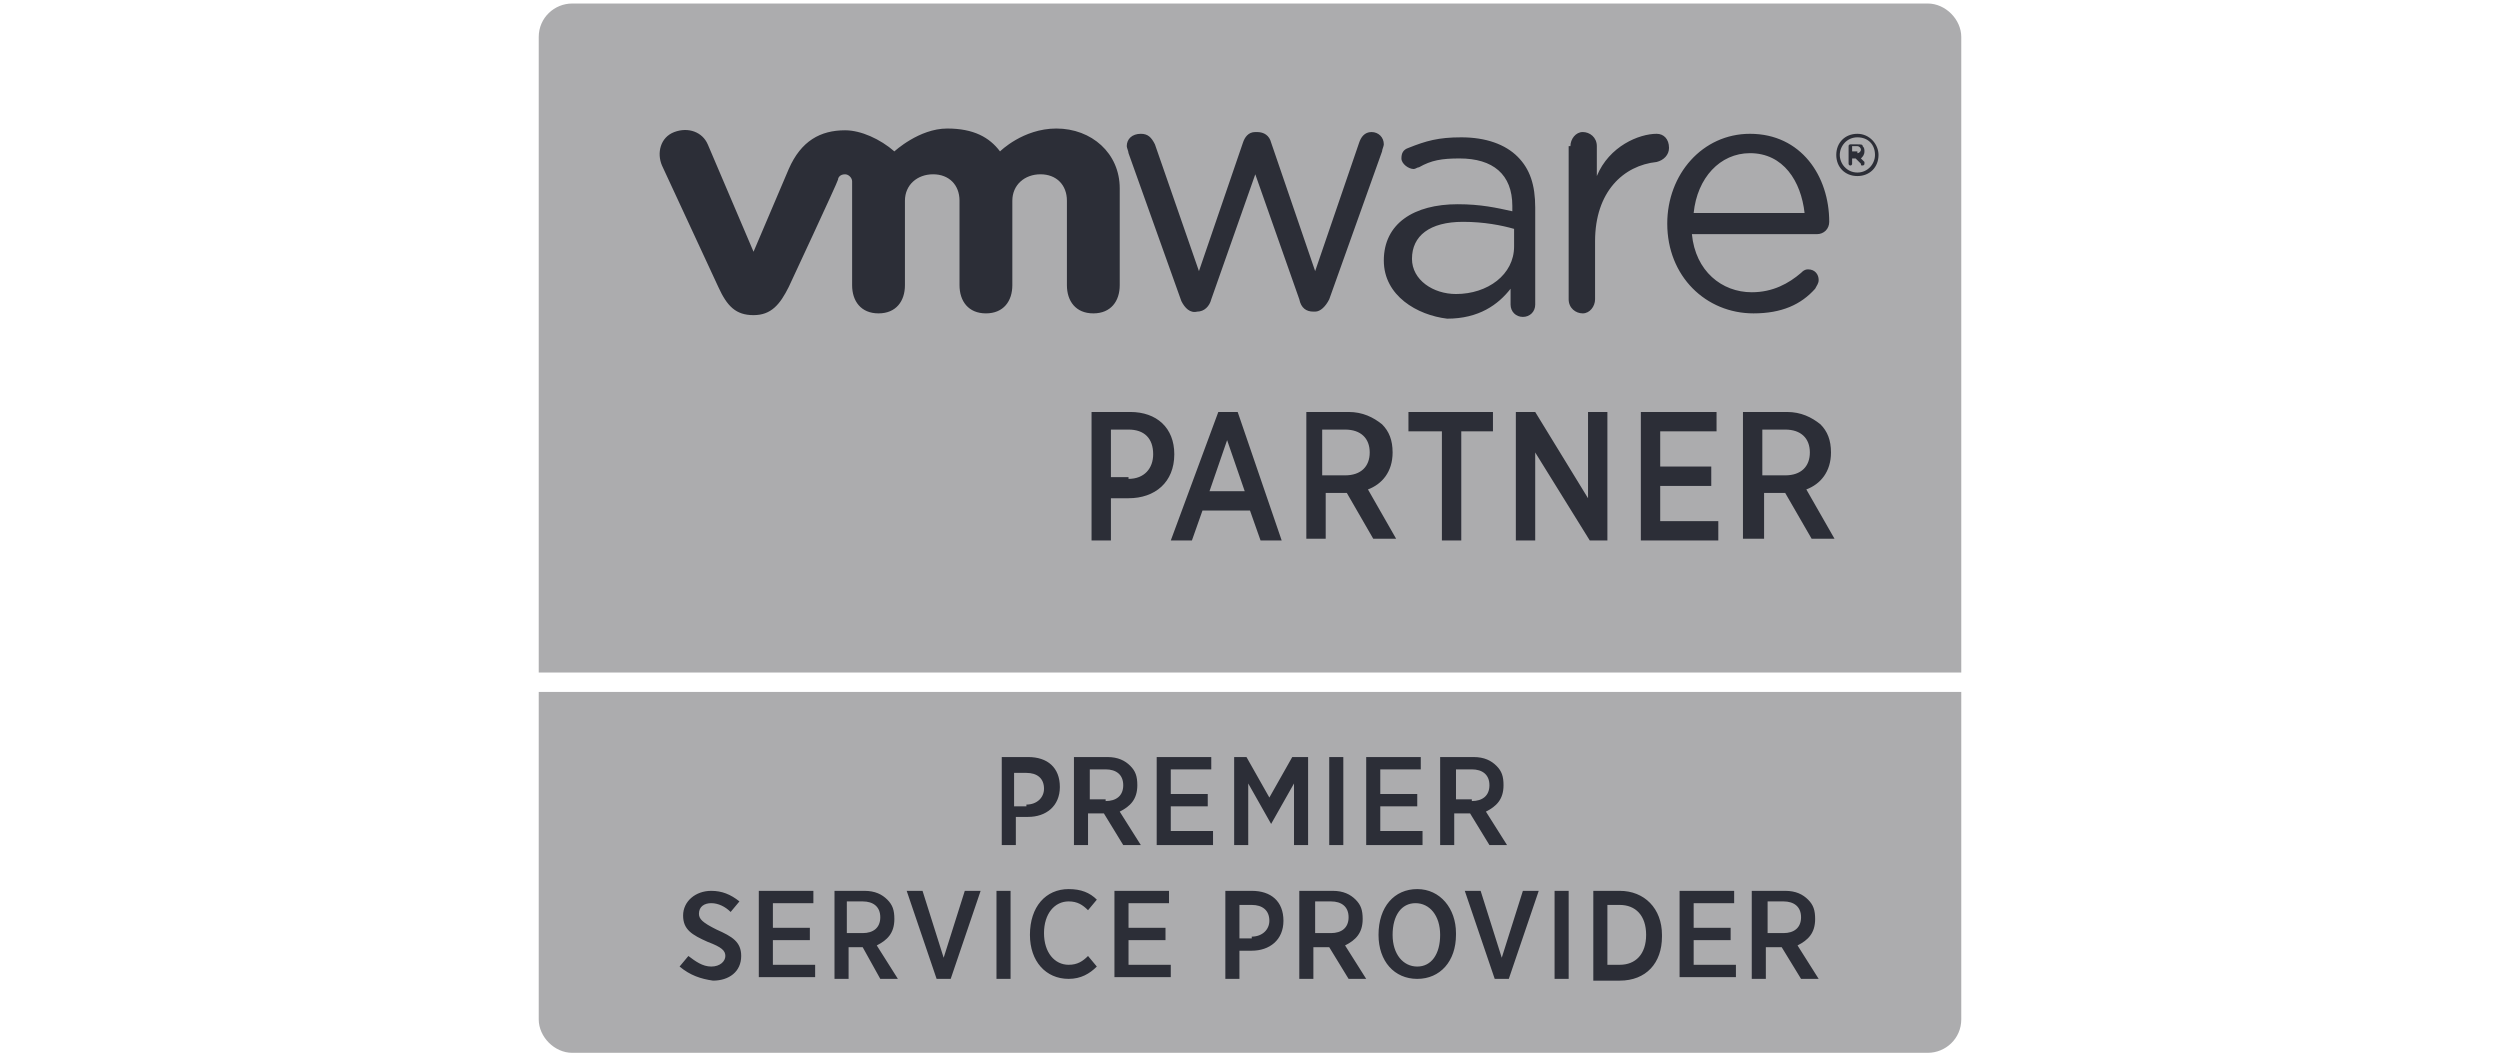 <svg xmlns="http://www.w3.org/2000/svg" viewBox="0 0 142 60" enable-background="new 0 0 142 60"><g><path fill="#ACACAE" d="M109.5.2h-77c-1 0-1.9.8-1.9 1.9v36.1h80.8V2.1c0-1-.9-1.9-1.9-1.9zM32.5 59.8h77c1 0 1.9-.8 1.9-1.9V39.3H30.6v18.6c0 1 .9 1.9 1.9 1.9z"/><g fill="#2C2E37"><path d="M67.1 17.1l-3-8.4c0-.1-.1-.3-.1-.4 0-.4.3-.7.8-.7.4 0 .6.2.8.6l2.5 7.2 2.5-7.3c.1-.3.3-.6.7-.6h.1c.4 0 .7.2.8.6l2.5 7.3 2.5-7.3c.1-.3.3-.6.7-.6s.7.3.7.7c0 .1-.1.3-.1.4l-3 8.4c-.2.4-.5.7-.8.7h-.1c-.4 0-.7-.2-.8-.7l-2.5-7.1-2.5 7.1c-.1.4-.4.7-.8.7-.4.1-.7-.2-.9-.6"/><path d="M89.2 8.3c0-.4.3-.8.7-.8s.8.3.8.8V10c.7-1.7 2.4-2.4 3.4-2.4.4 0 .7.3.7.8 0 .4-.3.7-.7.8-1.9.2-3.5 1.7-3.5 4.5V17c0 .4-.3.8-.7.8s-.8-.3-.8-.8V8.3zM102.5 12.1c-.2-1.8-1.2-3.4-3.1-3.4-1.7 0-3 1.4-3.2 3.4h6.3zm-2.9 5.7c-2.7 0-4.9-2.1-4.9-5.1 0-2.8 2-5.1 4.7-5.1 2.9 0 4.5 2.4 4.5 5 0 .4-.3.7-.7.7h-7.1c.2 2.1 1.7 3.3 3.4 3.3 1.2 0 2.1-.5 2.8-1.1.1-.1.2-.2.4-.2.4 0 .6.3.6.6 0 .2-.1.3-.2.5-.8.9-1.9 1.4-3.5 1.4M86 14v-1c-.7-.2-1.7-.4-2.9-.4-1.9 0-2.9.8-2.9 2.1 0 1.2 1.2 2 2.5 2 1.8 0 3.3-1.1 3.3-2.7m-7.4.8c0-2.1 1.7-3.2 4.2-3.2 1.3 0 2.2.2 3.1.4v-.3c0-1.8-1.1-2.7-3-2.7-1 0-1.6.1-2.3.5-.1 0-.2.1-.3.1-.3 0-.7-.3-.7-.6s.1-.5.4-.6c1-.4 1.7-.6 3-.6 1.4 0 2.5.4 3.2 1.1s1 1.6 1 2.9v5.5c0 .4-.3.7-.7.7s-.7-.3-.7-.7v-.9c-.7.9-1.8 1.7-3.6 1.7-1.7-.2-3.6-1.3-3.6-3.3"/><path d="M40.2 8.2c-.3-.7-1.1-1-1.9-.7s-1 1.2-.7 1.9l3.2 6.9c.5 1.1 1 1.6 2 1.6s1.5-.6 2-1.6c0 0 2.8-6 2.8-6.1s.1-.3.4-.3c.2 0 .4.2.4.4v5.9c0 .9.5 1.6 1.5 1.6s1.5-.7 1.5-1.6v-4.8c0-.9.7-1.5 1.6-1.5s1.5.6 1.5 1.5v4.8c0 .9.5 1.6 1.5 1.6s1.5-.7 1.5-1.6v-4.8c0-.9.7-1.5 1.6-1.5s1.5.6 1.5 1.5v4.8c0 .9.5 1.6 1.5 1.6s1.5-.7 1.5-1.6v-5.5c0-2-1.6-3.4-3.6-3.4-1.9 0-3.2 1.3-3.2 1.3-.6-.8-1.5-1.3-3-1.3-1.6 0-3 1.3-3 1.3-.8-.7-1.9-1.2-2.8-1.2-1.4 0-2.5.6-3.2 2.2l-2 4.7-2.6-6.1zM106.5 8.8c0-.6-.4-1-1-1s-1 .5-1 1 .4 1 1 1 1-.5 1-1m-2.2 0c0-.7.5-1.2 1.2-1.2s1.2.6 1.2 1.2c0 .7-.5 1.2-1.2 1.2s-1.2-.5-1.2-1.2"/><path d="M105.5 8.7c.1 0 .2-.1.2-.2s-.1-.2-.2-.2h-.3v.3h.3zm-.5-.4c0-.1.1-.1.1-.1h.4c.2 0 .3 0 .3.1.1.1.1.2.1.3 0 .2-.1.3-.2.4l.2.2v.1c0 .1-.1.1-.1.1-.1 0-.1 0-.1-.1l-.3-.3h-.2v.3c0 .1-.1.1-.1.1-.1 0-.1-.1-.1-.1v-1z"/></g><g fill="#2C2E37"><path d="M62 23.4h2.2c1.5 0 2.5.9 2.5 2.4 0 1.6-1.1 2.5-2.6 2.5h-1v2.4H62v-7.3zm2.1 3.8c.9 0 1.4-.6 1.4-1.4 0-.9-.5-1.4-1.4-1.4h-1v2.7h1zM69.2 23.4h1.1l2.5 7.3h-1.2L71 29h-2.7l-.6 1.7h-1.2l2.7-7.3zm1.5 4.5l-1-2.9-1 2.9h2zM74.1 23.4h2.5c.8 0 1.4.3 1.9.7.4.4.6.9.6 1.6 0 1.1-.6 1.8-1.4 2.1l1.6 2.8H78L76.5 28H75.3v2.6h-1.1v-7.2zm2.3 3.6c.9 0 1.4-.5 1.4-1.3s-.5-1.3-1.4-1.3h-1.3V27h1.3zM81.8 24.5H80v-1.1h4.8v1.1H83v6.2h-1.1v-6.2zM86.1 23.4h1.1l3 4.9v-4.9h1.1v7.3h-1l-3.1-5v5h-1.1v-7.3zM93.1 23.4h4.4v1.1h-3.2v2h2.9v1.1h-2.9v2h3.3v1.1h-4.4v-7.3zM99 23.4h2.5c.8 0 1.4.3 1.9.7.4.4.6.9.6 1.6 0 1.1-.6 1.8-1.4 2.1l1.6 2.8h-1.3l-1.5-2.6H100.2v2.6H99v-7.2zm2.4 3.6c.9 0 1.4-.5 1.4-1.3s-.5-1.3-1.4-1.3h-1.3V27h1.3z"/></g><g fill="#2C2E37"><path d="M56.8 43h1.6c1.1 0 1.8.6 1.8 1.7s-.8 1.7-1.8 1.7h-.7V48h-.8v-5zm1.5 2.7c.6 0 1-.4 1-.9 0-.6-.4-.9-1-.9h-.7v1.9h.7zM61.1 43h1.8c.6 0 1 .2 1.3.5s.4.6.4 1.1c0 .8-.4 1.2-1 1.5l1.2 1.9h-1l-1.1-1.8h-.9V48H61v-5zm1.7 2.5c.6 0 1-.3 1-.9s-.4-.9-1-.9h-.9v1.7h.9zM65.7 43h3.1v.7h-2.3v1.4h2.1v.7h-2.1v1.4h2.4v.8h-3.2v-5zM69.9 43h.9l1.3 2.3 1.3-2.3h.9v5h-.8v-3.5l-1.3 2.3-1.3-2.3V48h-.8v-5zM75.5 43h.8v5h-.8v-5zM77.6 43h3.1v.7h-2.3v1.4h2.1v.7h-2.1v1.4h2.4v.8h-3.2v-5zM81.9 43h1.8c.6 0 1 .2 1.3.5s.4.6.4 1.1c0 .8-.4 1.2-1 1.5l1.2 1.9h-1l-1.1-1.8h-.9V48h-.8v-5zm1.7 2.5c.6 0 1-.3 1-.9s-.4-.9-1-.9h-.9v1.7h.9zM38.6 54.9l.5-.6c.4.3.8.6 1.3.6s.8-.3.8-.6-.2-.5-1-.8c-.9-.4-1.4-.7-1.4-1.5s.7-1.4 1.6-1.4c.6 0 1.1.2 1.6.6l-.5.6c-.3-.3-.7-.5-1.1-.5s-.7.2-.7.6c0 .3.2.5 1 .9.9.4 1.4.7 1.4 1.5 0 .9-.7 1.4-1.6 1.4-.7-.1-1.3-.3-1.9-.8zM43.1 50.6h3.1v.7h-2.3v1.4H46v.7h-2.1v1.4h2.4v.7h-3.2v-4.9zM47.3 50.6h1.8c.6 0 1 .2 1.3.5s.4.6.4 1.1c0 .8-.4 1.2-1 1.5l1.2 1.9h-1l-1-1.8h-.8v1.8h-.8v-5zM49 53c.6 0 1-.3 1-.9s-.4-.9-1-.9h-.9V53h.9zM51.5 50.6h.9l1.2 3.8 1.2-3.8h.9l-1.7 5h-.8l-1.7-5zM56.6 50.6h.8v5h-.8v-5zM58.5 53.1c0-1.6.9-2.6 2.2-2.6.7 0 1.2.2 1.6.6l-.5.6c-.3-.3-.6-.5-1.1-.5-.8 0-1.4.7-1.4 1.8s.6 1.8 1.4 1.8c.5 0 .8-.2 1.1-.5l.5.6c-.4.4-.9.7-1.6.7-1.3 0-2.2-1-2.2-2.5zM63.3 50.6h3.1v.7h-2.3v1.4h2.1v.7h-2.1v1.4h2.4v.7h-3.2v-4.9zM69.5 50.6h1.6c1.1 0 1.8.6 1.8 1.7s-.8 1.7-1.8 1.7h-.7v1.6h-.8v-5zm1.6 2.6c.6 0 1-.4 1-.9 0-.6-.4-.9-1-.9h-.7v1.9h.7zM73.9 50.6h1.8c.6 0 1 .2 1.3.5s.4.6.4 1.1c0 .8-.4 1.2-1 1.5l1.2 1.9h-1l-1.1-1.8h-.9v1.8h-.8v-5zm1.7 2.4c.6 0 1-.3 1-.9s-.4-.9-1-.9h-.9V53h.9zM78.3 53.1c0-1.6.9-2.6 2.2-2.6s2.2 1.1 2.2 2.5v.1c0 1.5-.9 2.5-2.2 2.5s-2.2-1-2.2-2.5zm3.5 0c0-1.1-.6-1.8-1.4-1.8s-1.3.7-1.3 1.8.6 1.8 1.4 1.8 1.3-.7 1.3-1.8zM83.2 50.6h.9l1.2 3.8 1.2-3.8h.9l-1.7 5h-.8l-1.7-5zM88.3 50.6h.8v5h-.8v-5zM90.4 50.6H92c1.4 0 2.4 1 2.4 2.5v.1c0 1.5-.9 2.5-2.4 2.5h-1.5v-5.1zm.9.7v3.5h.7c.9 0 1.5-.6 1.5-1.7s-.6-1.7-1.5-1.7h-.7zM95.4 50.6h3.1v.7h-2.3v1.4h2.1v.7h-2.1v1.4h2.4v.7h-3.2v-4.9zM99.6 50.6h1.8c.6 0 1 .2 1.3.5s.4.6.4 1.1c0 .8-.4 1.2-1 1.5l1.2 1.9h-1l-1.1-1.8h-.9v1.8h-.8v-5zm1.7 2.4c.6 0 1-.3 1-.9s-.4-.9-1-.9h-.9V53h.9z"/></g></g></svg>